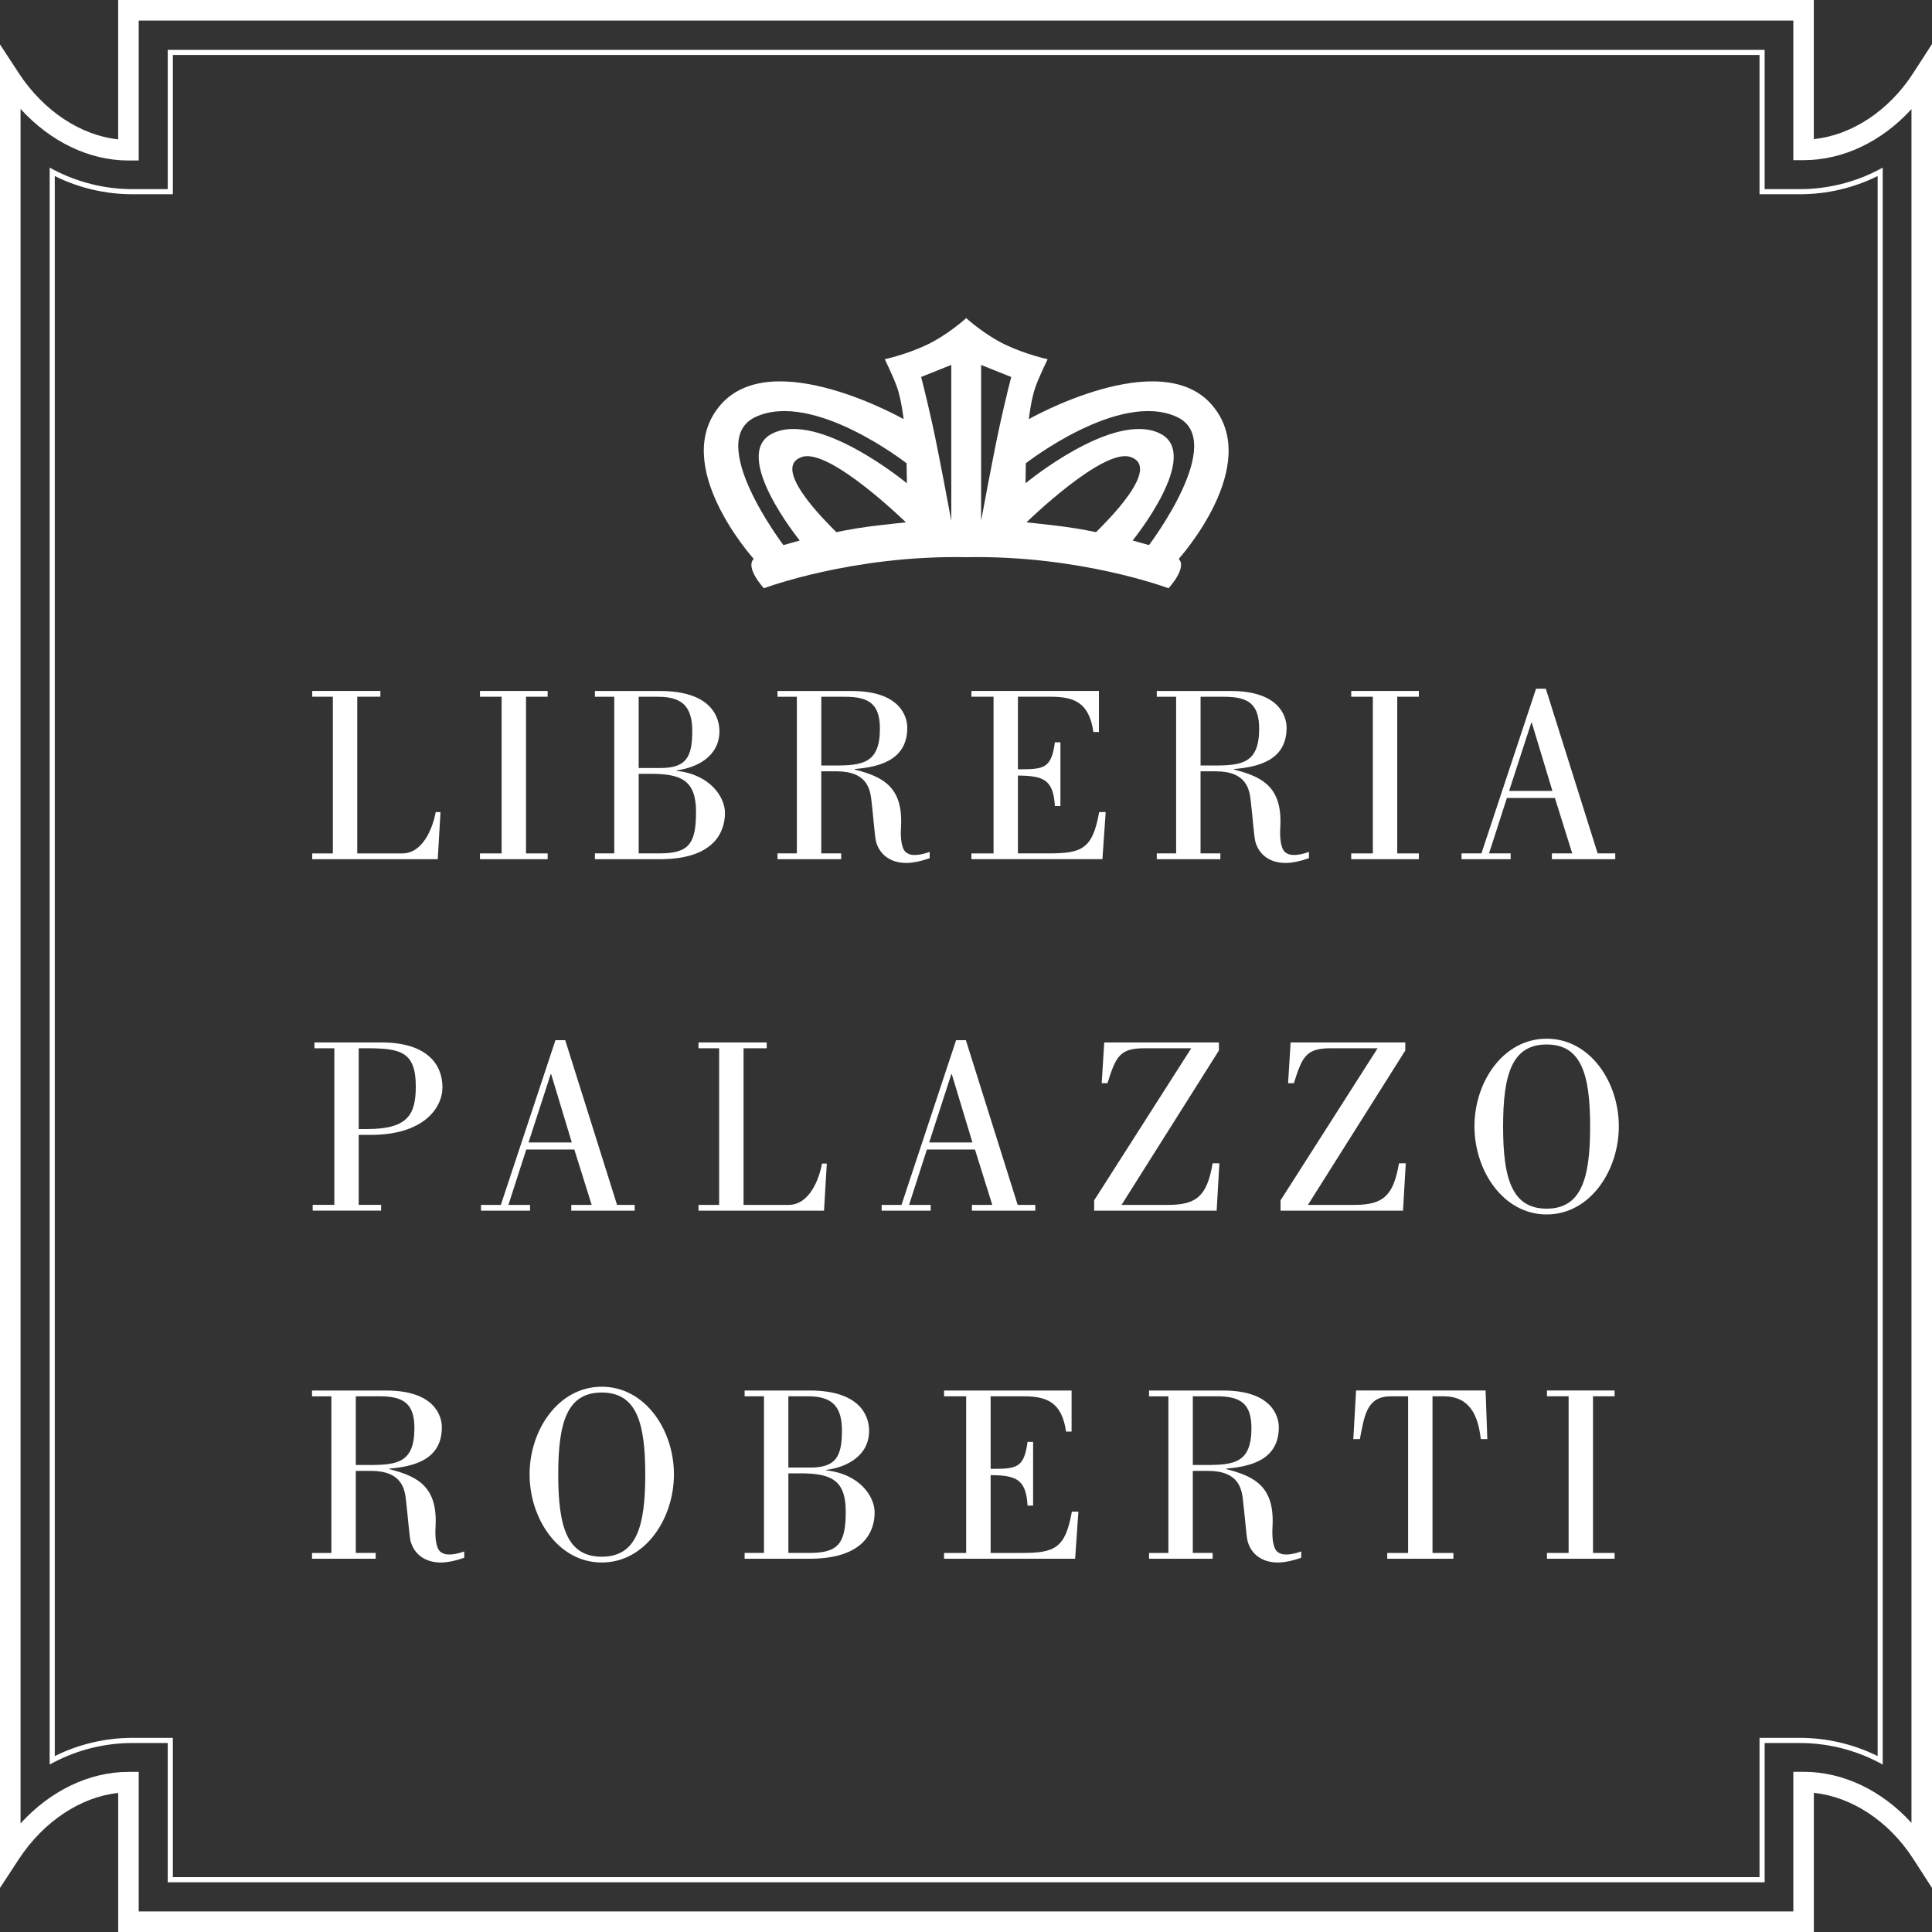 <?xml version="1.0" encoding="utf-8"?>
<!-- Generator: Adobe Illustrator 16.0.4, SVG Export Plug-In . SVG Version: 6.00 Build 0)  -->
<!DOCTYPE svg PUBLIC "-//W3C//DTD SVG 1.1//EN" "http://www.w3.org/Graphics/SVG/1.1/DTD/svg11.dtd">
<svg version="1.1" id="Livello_1" xmlns="http://www.w3.org/2000/svg" xmlns:xlink="http://www.w3.org/1999/xlink" x="0px" y="0px"
	 width="80px" height="80px" viewBox="0 0 80 80" enable-background="new 0 0 80 80" xml:space="preserve">
<rect x="0" y="0" width="80" height="80" fill="#333333" stroke="none"/>
<g>
	<g>
		<path fill="#FFFFFF" d="M5.744,79.148h68.514v-5.781h0.426c1.641,0,3.242,0.772,4.466,2.114V4.518
			c-1.224,1.341-2.825,2.114-4.466,2.114h-0.426V0.852H5.744v5.794H5.319c-1.628,0-3.232-0.78-4.468-2.135v70.993
			c1.235-1.354,2.84-2.134,4.468-2.134h0.425V79.148z M75.107,80H4.894v-5.757c-1.548,0.161-3.092,1.18-4.112,2.738L0,78.175V1.84
			l0.781,1.193c1.02,1.559,2.564,2.577,4.112,2.737V0h70.213v5.759c1.564-0.157,3.107-1.171,4.11-2.723L80,1.824v76.352
			l-0.782-1.213c-1.003-1.552-2.546-2.564-4.11-2.724V80z"/>
		<path fill="#FFFFFF" d="M7.158,77.729h65.7v-5.768h1.674c1.114,0,2.223,0.261,3.217,0.754V7.29
			c-0.992,0.494-2.102,0.753-3.217,0.753h-1.674V2.277h-65.7v5.766H5.485c-1.116,0-2.224-0.259-3.217-0.753v65.425
			c0.994-0.493,2.102-0.754,3.217-0.754h1.673V77.729z M73.07,77.941H6.945v-5.767h-1.46c-1.139,0-2.271,0.279-3.273,0.808
			l-0.155,0.082V6.941l0.156,0.083c1.001,0.527,2.133,0.808,3.273,0.808h1.46V2.065H73.07v5.767h1.461
			c1.14,0,2.271-0.281,3.273-0.808l0.155-0.083v66.124l-0.155-0.082c-1.003-0.528-2.135-0.808-3.273-0.808H73.07V77.941z"/>
		<path fill="#FFFFFF" d="M47.577,22.571l-0.677-0.19c0,0,2.885-3.553,1.141-4.427c-1.929-0.966-5.576,2.057-5.576,2.057
			l0.012-0.827c0,0,3.865-3.023,6.254-1.92C50.857,18.249,47.577,22.571,47.577,22.571 M45.385,22.035c0,0-0.626-0.136-1.355-0.232
			c-0.639-0.083-1.525-0.174-1.525-0.174s3.15-3.079,4.297-2.71C48.129,19.343,45.811,21.608,45.385,22.035 M41.414,17.539
			c-0.275,1.241-0.788,4.025-0.788,4.025v-6.452l1.247,0.498C41.873,15.609,41.689,16.299,41.414,17.539 M39.391,21.564
			c0,0-0.515-2.784-0.789-4.025c-0.276-1.24-0.46-1.93-0.46-1.93l1.249-0.498V21.564z M31.976,17.954
			c-1.745,0.875,1.14,4.427,1.14,4.427l-0.676,0.19c0,0-3.281-4.322-1.152-5.307c2.387-1.103,6.252,1.92,6.252,1.92l0.012,0.827
			C37.55,20.011,33.902,16.988,31.976,17.954 M35.986,21.803c-0.729,0.096-1.355,0.232-1.355,0.232
			c-0.425-0.427-2.744-2.692-1.417-3.116c1.147-0.369,4.297,2.71,4.297,2.71S36.625,21.72,35.986,21.803 M50.176,16.759
			c-2.158-2.481-7.575,0.596-7.575,0.596s0.093-0.826,0.275-1.333c0.185-0.504,0.505-1.148,0.505-1.148s-0.871-0.184-1.743-0.597
			c-0.873-0.414-1.629-1.104-1.629-1.104s-0.758,0.69-1.629,1.104c-0.872,0.413-1.745,0.597-1.745,0.597s0.322,0.644,0.505,1.148
			c0.184,0.506,0.276,1.333,0.276,1.333s-5.417-3.078-7.574-0.596c-2.158,2.481,1.369,6.384,1.369,6.384
			c-0.367,0.368,0.421,1.216,0.421,1.216s3.649-1.378,8.378-1.287c4.726-0.091,8.376,1.287,8.376,1.287s0.788-0.848,0.422-1.216
			C48.807,23.143,52.332,19.24,50.176,16.759"/>
		<path fill="#FFFFFF" d="M12.929,35.577v-0.239h0.854V28.85h-0.854v-0.239h2.822v0.239h-0.958v6.488h1.863
			c0.854,0,1.261-1.043,1.386-1.711h0.198l-0.114,1.95H12.929z"/>
	</g>
	<polygon fill="#FFFFFF" points="22.677,35.577 19.875,35.577 19.875,35.338 20.771,35.338 20.771,28.85 19.875,28.85 
		19.875,28.611 22.677,28.611 22.677,28.85 21.781,28.85 21.781,35.338 22.677,35.338 	"/>
	<g>
		<path fill="#FFFFFF" d="M26.446,28.852h0.812c1.042,0,1.407,0.459,1.407,1.428c0,1.105-0.282,1.522-1.323,1.522h-0.896V28.852z
			 M27.322,35.578c2.249,0,2.697-1.127,2.697-1.919c0-0.647-0.605-1.586-2-1.741v-0.021c0.844-0.105,1.771-0.584,1.771-1.617
			c0-0.647-0.406-1.667-2.458-1.667h-2.698v0.239h0.802v6.485h-0.802v0.241H27.322z M26.446,32.042h0.49
			c1.249,0,1.885,0.25,1.885,1.574c0,1.314-0.292,1.72-1.499,1.72h-0.875V32.042z"/>
		<path fill="#FFFFFF" d="M34.831,35.578v-0.241h-0.824v-3.399h0.625c1.312,0,1.406,0.782,1.458,1.263
			c0.073,0.625,0.135,1.469,0.187,1.657c0.136,0.49,0.552,0.887,1.292,0.875c0.271-0.009,0.573-0.073,0.927-0.198v-0.26
			c-0.344,0.125-0.729,0.188-0.927,0.052c-0.229-0.104-0.292-0.573-0.26-1.074c0.094-1.647-0.718-2.086-1.917-2.387v-0.022
			c0.979-0.084,2.176-0.344,2.176-1.71c0-0.469-0.301-1.521-2.302-1.521h-3.072v0.239h0.802v6.485h-0.802v0.241H34.831z
			 M34.007,28.852h0.99c1,0,1.438,0.312,1.438,1.324c0,1.429-0.72,1.522-1.865,1.522h-0.562V28.852z"/>
		<path fill="#FFFFFF" d="M40.224,35.577v-0.239h0.917V28.85h-0.917v-0.239h5.28v1.699h-0.229c-0.177-1.241-0.822-1.46-1.771-1.46
			h-1.354v3.005c1.053,0,1.385-0.011,1.53-1.117h0.23v2.639h-0.23c-0.062-1.117-0.5-1.252-1.53-1.263v3.223h1.26
			c1.374,0,1.833-0.167,2.104-1.711h0.27l-0.135,1.95H40.224z"/>
		<path fill="#FFFFFF" d="M50.533,35.578v-0.241h-0.821v-3.399h0.625c1.312,0,1.405,0.782,1.458,1.263
			c0.072,0.625,0.136,1.469,0.188,1.657c0.136,0.49,0.552,0.887,1.292,0.875c0.27-0.009,0.571-0.073,0.926-0.198v-0.26
			c-0.343,0.125-0.729,0.188-0.926,0.052c-0.229-0.104-0.292-0.573-0.261-1.074c0.093-1.647-0.719-2.086-1.916-2.387v-0.022
			c0.979-0.084,2.177-0.344,2.177-1.71c0-0.469-0.303-1.521-2.302-1.521H47.9v0.239h0.801v6.485H47.9v0.241H50.533z M49.712,28.852
			h0.989c1,0,1.438,0.312,1.438,1.324c0,1.429-0.719,1.522-1.863,1.522h-0.563V28.852z"/>
	</g>
	<polygon fill="#FFFFFF" points="58.752,35.577 55.951,35.577 55.951,35.338 56.847,35.338 56.847,28.85 55.951,28.85 
		55.951,28.611 58.752,28.611 58.752,28.85 57.857,28.85 57.857,35.338 58.752,35.338 	"/>
	<path fill="#FFFFFF" d="M62.553,35.577v-0.24h-0.895l0.739-2.294h1.988l0.718,2.294h-0.842v0.24h2.623v-0.24h-0.729l-2.146-6.819
		h-0.405l-2.261,6.819h-0.823v0.24H62.553z M62.49,32.75l0.917-2.825h0.021l0.854,2.825H62.49z"/>
	<g>
		<path fill="#FFFFFF" d="M13.021,43.406h0.823v6.485h-0.896v0.239h2.833v-0.239h-0.928v-2.898h0.5c2.187,0,2.968-1.116,2.968-1.971
			c0-0.918-0.605-1.857-2.531-1.857h-2.77V43.406z M14.853,43.406h0.292c1.405,0,2.072,0.114,2.072,1.574
			c0,1.157-0.313,1.771-2.01,1.771h-0.354V43.406z"/>
	</g>
	<path fill="#FFFFFF" d="M21.948,50.131v-0.239h-0.896l0.74-2.294h1.989l0.719,2.294h-0.844v0.239h2.624v-0.239h-0.729l-2.146-6.82
		H23l-2.261,6.82h-0.822v0.239H21.948z M21.885,47.307l0.917-2.827h0.021l0.854,2.827H21.885z"/>
	<g>
		<path fill="#FFFFFF" d="M28.924,50.131v-0.239h0.854v-6.485h-0.854v-0.241h2.824v0.241h-0.959v6.485h1.864
			c0.855,0,1.261-1.042,1.385-1.711h0.198l-0.115,1.95H28.924z"/>
	</g>
	<path fill="#FFFFFF" d="M38.538,50.131v-0.239h-0.896l0.739-2.294h1.99l0.717,2.294h-0.842v0.239h2.623v-0.239h-0.729l-2.145-6.82
		H39.59l-2.261,6.82h-0.822v0.239H38.538z M38.475,47.307l0.917-2.827h0.02l0.854,2.827H38.475z"/>
	<g>
		<path fill="#FFFFFF" d="M46.441,49.892h1.928c1.197,0,1.613-0.385,1.843-1.721h0.28l-0.113,1.96h-5.072v-0.427l4.02-6.298H47.4
			c-1.021,0-1.188,0.313-1.542,1.448h-0.239l0.105-1.689h4.748v0.334L46.441,49.892z"/>
		<path fill="#FFFFFF" d="M54.159,49.892h1.927c1.197,0,1.613-0.385,1.843-1.721h0.281l-0.114,1.96h-5.071v-0.427l4.019-6.298
			h-1.926c-1.021,0-1.188,0.313-1.541,1.448h-0.24l0.105-1.689h4.748v0.334L54.159,49.892z"/>
		<path fill="#FFFFFF" d="M64.043,50.288c1.791,0,2.989-1.805,2.989-3.649c0-1.848-1.198-3.629-2.989-3.629
			c-1.792,0-2.989,1.781-2.989,3.629C61.054,48.483,62.251,50.288,64.043,50.288 M64.043,50.048c-1.438,0-1.803-1.251-1.803-3.398
			c0-2.159,0.365-3.4,1.803-3.4s1.801,1.241,1.801,3.4C65.844,48.797,65.48,50.048,64.043,50.048"/>
		<path fill="#FFFFFF" d="M15.556,64.544v-0.241h-0.823v-3.397h0.625c1.312,0,1.407,0.781,1.458,1.26
			c0.073,0.627,0.136,1.471,0.188,1.659c0.135,0.49,0.551,0.886,1.292,0.876c0.27-0.01,0.573-0.073,0.927-0.198v-0.261
			c-0.344,0.124-0.73,0.187-0.927,0.052c-0.23-0.104-0.292-0.573-0.261-1.074c0.094-1.646-0.718-2.084-1.917-2.387v-0.021
			c0.979-0.085,2.178-0.345,2.178-1.712c0-0.468-0.302-1.521-2.302-1.521H12.92v0.24h0.802v6.485H12.92v0.241H15.556z
			 M14.732,57.817h0.99c1,0,1.438,0.312,1.438,1.323c0,1.43-0.719,1.522-1.865,1.522h-0.562V57.817z"/>
		<path fill="#FFFFFF" d="M24.917,64.7c1.792,0,2.989-1.804,2.989-3.651c0-1.845-1.198-3.628-2.989-3.628
			c-1.791,0-2.988,1.783-2.988,3.628C21.929,62.896,23.126,64.7,24.917,64.7 M24.917,64.46c-1.438,0-1.802-1.251-1.802-3.399
			c0-2.159,0.364-3.399,1.802-3.399s1.802,1.24,1.802,3.399C26.72,63.209,26.355,64.46,24.917,64.46"/>
		<path fill="#FFFFFF" d="M32.645,57.817h0.812c1.042,0,1.406,0.458,1.406,1.429c0,1.104-0.281,1.523-1.323,1.523h-0.896V57.817z
			 M33.52,64.544c2.25,0,2.697-1.127,2.697-1.919c0-0.647-0.604-1.586-2-1.74v-0.021c0.845-0.106,1.771-0.584,1.771-1.617
			c0-0.646-0.407-1.669-2.458-1.669h-2.697v0.24h0.802v6.485h-0.802v0.241H33.52z M32.645,61.008h0.49
			c1.25,0,1.885,0.252,1.885,1.576c0,1.312-0.292,1.719-1.5,1.719h-0.875V61.008z"/>
		<path fill="#FFFFFF" d="M39.091,64.544v-0.24h0.916v-6.486h-0.916v-0.24h5.281v1.7h-0.229c-0.178-1.24-0.822-1.46-1.771-1.46
			H41.02v3.004c1.051,0,1.383-0.01,1.529-1.116h0.23v2.639h-0.23c-0.062-1.117-0.5-1.252-1.529-1.263v3.223h1.259
			c1.374,0,1.833-0.168,2.104-1.71h0.271l-0.135,1.95H39.091z"/>
		<path fill="#FFFFFF" d="M50.213,64.544v-0.241h-0.822v-3.397h0.626c1.312,0,1.405,0.781,1.458,1.26
			c0.073,0.627,0.135,1.471,0.188,1.659c0.134,0.49,0.552,0.886,1.29,0.876c0.271-0.01,0.572-0.073,0.928-0.198v-0.261
			c-0.344,0.124-0.729,0.187-0.928,0.052c-0.229-0.104-0.292-0.573-0.261-1.074c0.094-1.646-0.718-2.084-1.915-2.387v-0.021
			c0.979-0.085,2.176-0.345,2.176-1.712c0-0.468-0.302-1.521-2.301-1.521H47.58v0.24h0.801v6.485H47.58v0.241H50.213z
			 M49.391,57.817h0.99c1,0,1.438,0.312,1.438,1.323c0,1.43-0.719,1.522-1.863,1.522h-0.564V57.817z"/>
		<path fill="#FFFFFF" d="M57.443,64.544v-0.24h0.864v-6.486H57.6c-0.99,0-1.094,0.74-1.291,1.773h-0.271l0.114-2.014h5.363
			l0.072,2.014h-0.27c-0.115-0.991-0.459-1.773-1.543-1.773h-0.457v6.486h0.864v0.24H57.443z"/>
	</g>
	<polygon fill="#FFFFFF" points="66.857,64.544 64.057,64.544 64.057,64.304 64.953,64.304 64.953,57.817 64.057,57.817 
		64.057,57.577 66.857,57.577 66.857,57.817 65.963,57.817 65.963,64.304 66.857,64.304 	"/>
</g>
</svg>
